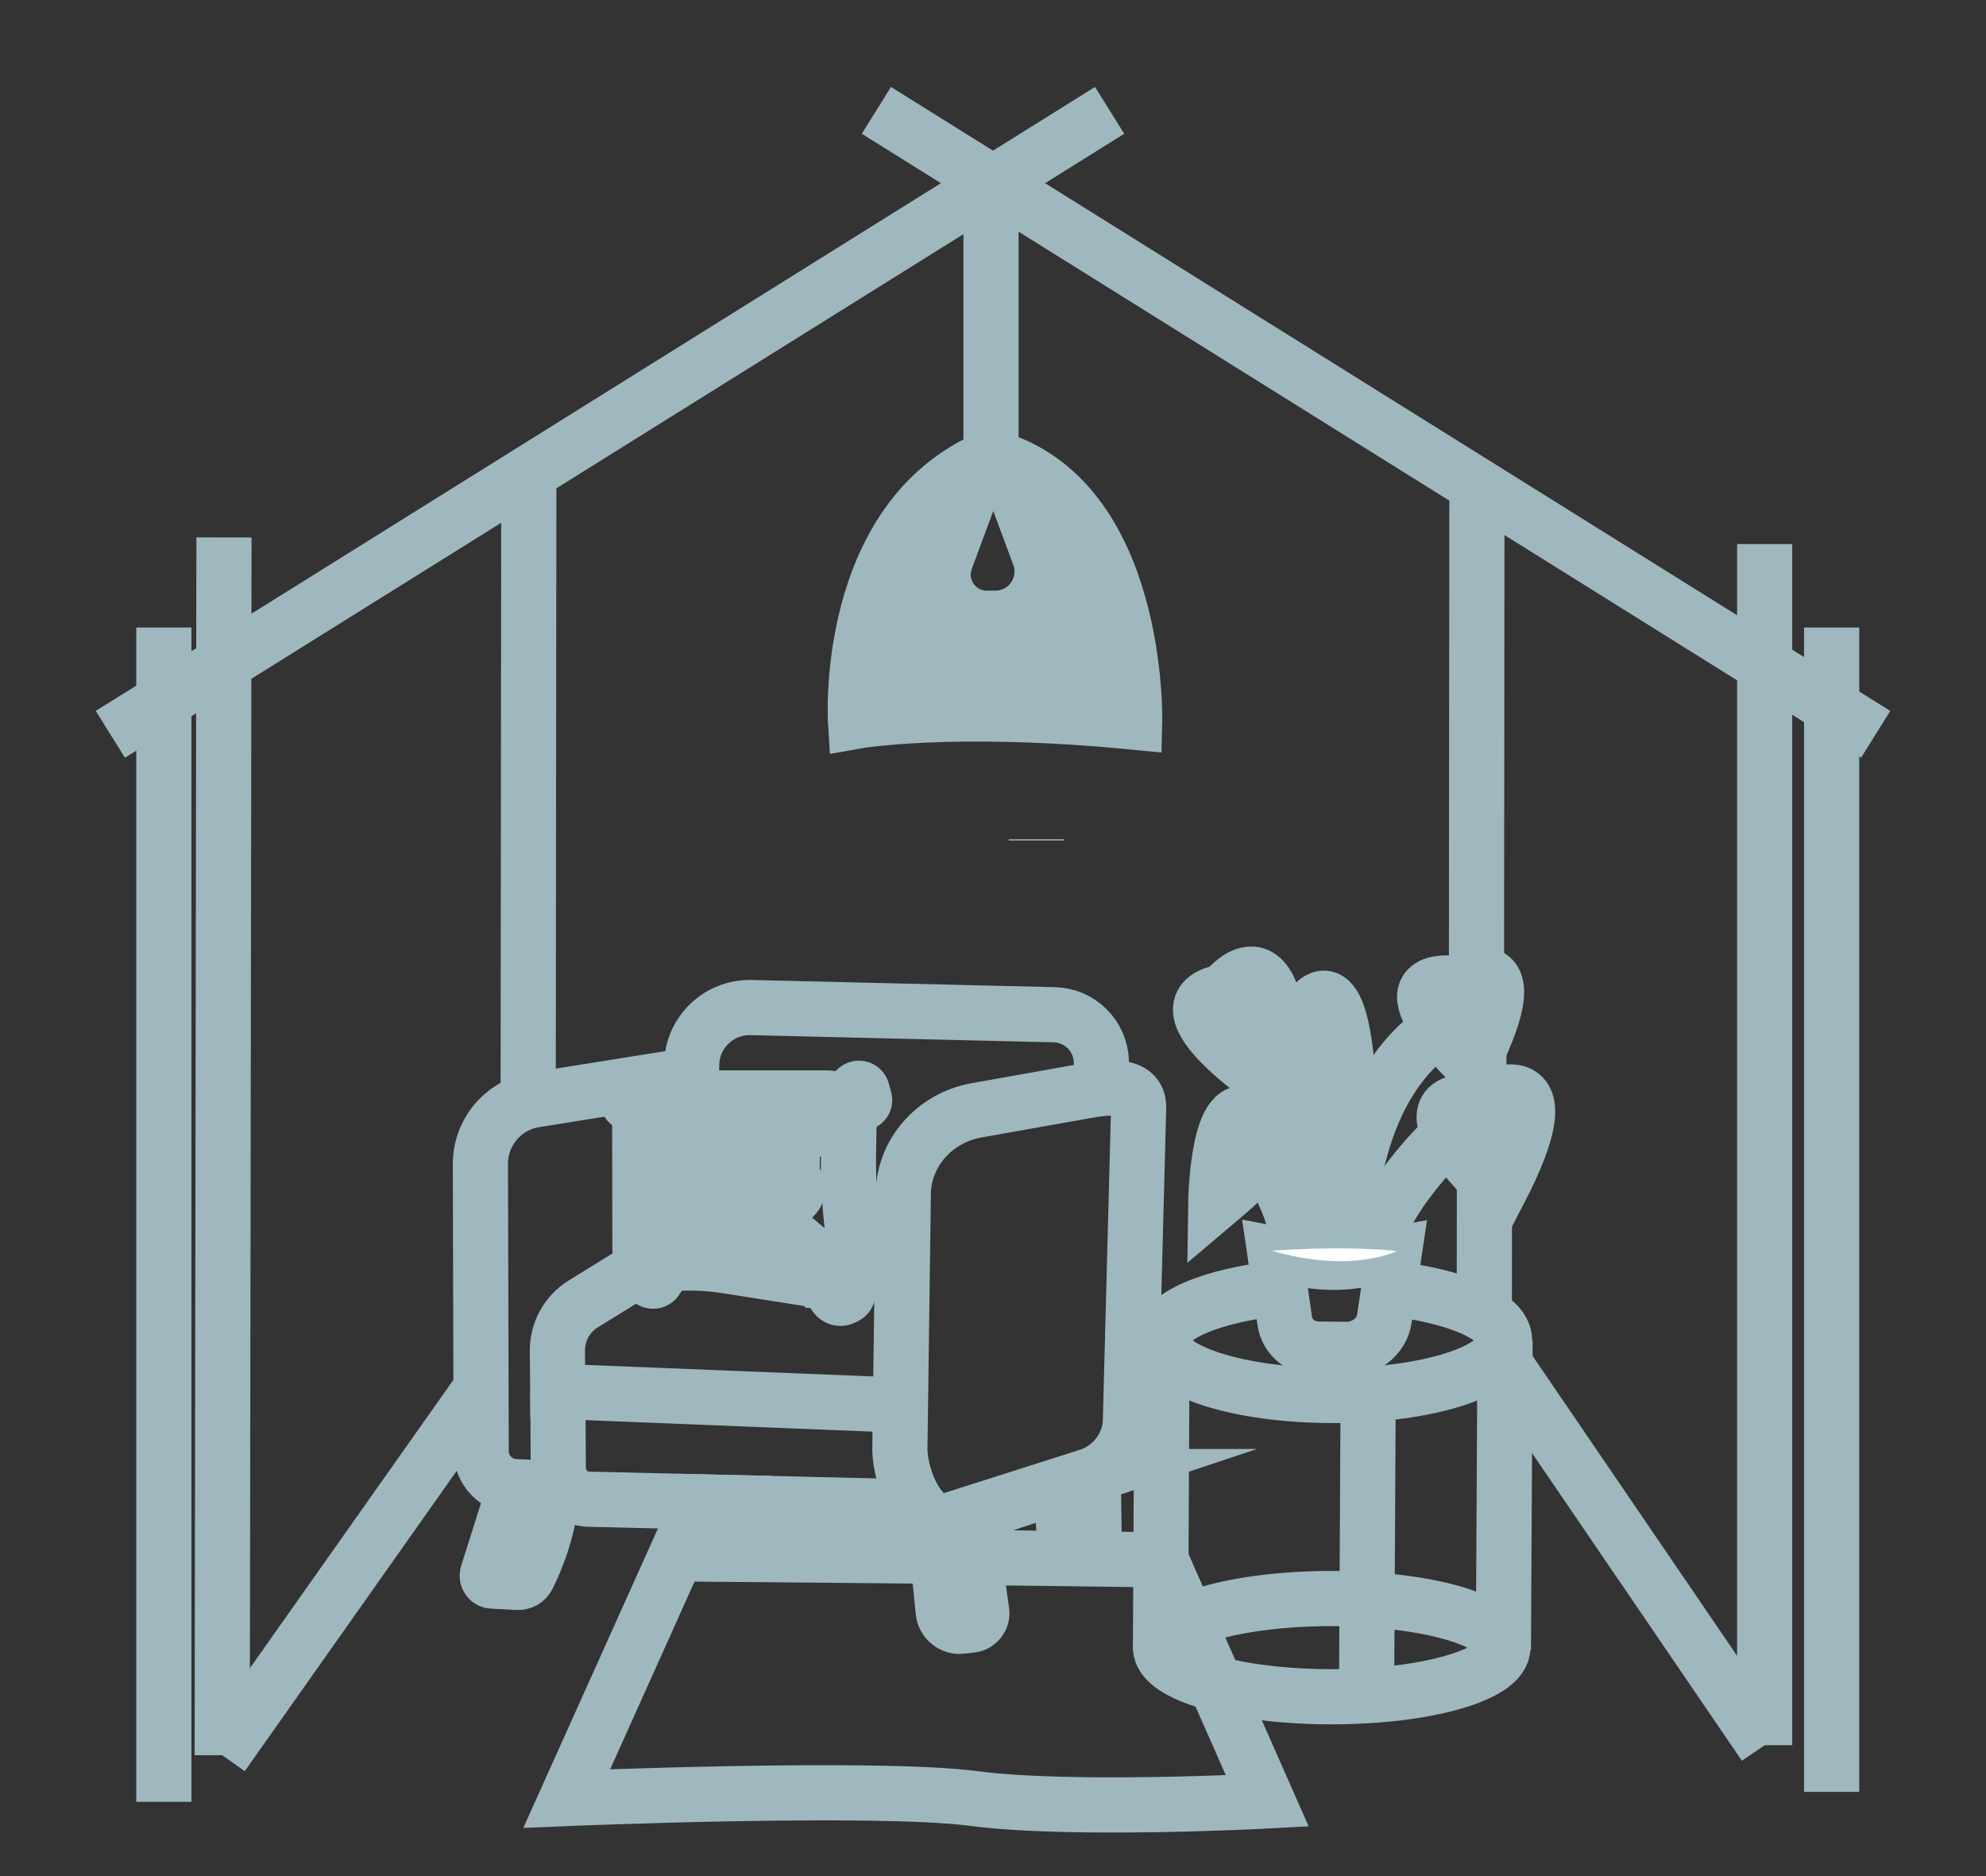 <?xml version="1.0" encoding="UTF-8"?> <svg xmlns="http://www.w3.org/2000/svg" width="18" height="17" viewBox="0 0 18 17" fill="none"><rect x="0" y="0" width="18" height="17" fill="#333333" stroke="none"/><path d="M1 6.654L10.057 1" stroke="#9FB8BF" stroke-width="0.5" stroke-miterlimit="10"></path><path d="M17 6.654L7.943 1" stroke="#9FB8BF" stroke-width="0.5" stroke-miterlimit="10"></path><path d="M1.485 5.686V16.327" stroke="#9FB8BF" stroke-width="0.5" stroke-miterlimit="10"></path><path d="M2.03 4.87L2.014 15.905" stroke="#9FB8BF" stroke-width="0.5" stroke-miterlimit="10"></path><path d="M15.994 4.93V15.814" stroke="#9FB8BF" stroke-width="0.5" stroke-miterlimit="10"></path><path d="M16.601 5.686V16.237" stroke="#9FB8BF" stroke-width="0.5" stroke-miterlimit="10"></path><path d="M4.793 4.298L4.787 9.979" stroke="#9FB8BF" stroke-width="0.5" stroke-miterlimit="10"></path><path d="M13.386 4.402L13.382 8.834" stroke="#9FB8BF" stroke-width="0.5" stroke-miterlimit="10"></path><path d="M13.454 10.677L13.453 11.912" stroke="#9FB8BF" stroke-width="0.5" stroke-miterlimit="10"></path><path d="M13.64 12.363L15.994 15.814" stroke="#9FB8BF" stroke-width="0.5" stroke-miterlimit="10"></path><path d="M2.014 15.905L4.362 12.579" stroke="#9FB8BF" stroke-width="0.5" stroke-miterlimit="10"></path><path d="M8.982 1.628V4.141M8.982 4.141C7.642 4.698 7.754 6.536 7.754 6.536C7.754 6.536 8.62 6.381 10.284 6.544C10.284 6.544 10.335 4.506 8.982 4.141Z" stroke="#9FB8BF" stroke-width="0.5" stroke-miterlimit="10"></path><path d="M8.878 4.247L8.573 5.069C8.477 5.328 8.669 5.602 8.944 5.602H9.021C9.316 5.602 9.521 5.308 9.418 5.031L9.127 4.247C9.084 4.132 8.921 4.132 8.878 4.247Z" stroke="#9FB8BF" stroke-width="0.5" stroke-miterlimit="10"></path><path d="M8.894 4.184C8.894 4.184 7.749 4.948 7.894 6.529" stroke="#9FB8BF" stroke-width="0.5" stroke-miterlimit="10"></path><path d="M8.878 4.278C8.878 4.278 8.035 4.806 8.035 6.499" stroke="#9FB8BF" stroke-width="0.5" stroke-miterlimit="10"></path><path d="M8.803 4.454C8.803 4.454 8.222 5.037 8.222 6.48" stroke="#9FB8BF" stroke-width="0.5" stroke-miterlimit="10"></path><path d="M8.558 5.117C8.558 5.117 8.403 5.485 8.373 6.49" stroke="#9FB8BF" stroke-width="0.5" stroke-miterlimit="10"></path><path d="M8.642 5.463C8.642 5.463 8.516 5.943 8.565 6.479" stroke="#9FB8BF" stroke-width="0.5" stroke-miterlimit="10"></path><path d="M8.757 5.545C8.757 5.545 8.67 5.905 8.738 6.468" stroke="#9FB8BF" stroke-width="0.5" stroke-miterlimit="10"></path><path d="M9.119 4.184C9.119 4.184 10.264 4.948 10.12 6.529" stroke="#9FB8BF" stroke-width="0.5" stroke-miterlimit="10"></path><path d="M9.125 4.267C9.125 4.267 9.977 4.801 9.977 6.51" stroke="#9FB8BF" stroke-width="0.5" stroke-miterlimit="10"></path><path d="M9.192 4.441C9.192 4.441 9.791 5.034 9.791 6.5" stroke="#9FB8BF" stroke-width="0.5" stroke-miterlimit="10"></path><path d="M9.442 5.082C9.442 5.082 9.6 5.456 9.66 6.487" stroke="#9FB8BF" stroke-width="0.5" stroke-miterlimit="10"></path><path d="M9.357 5.432C9.357 5.432 9.502 5.927 9.445 6.479" stroke="#9FB8BF" stroke-width="0.5" stroke-miterlimit="10"></path><path d="M9.261 5.52C9.261 5.52 9.339 5.889 9.278 6.467" stroke="#9FB8BF" stroke-width="0.5" stroke-miterlimit="10"></path><path d="M9.128 6.467C9.128 6.467 9.214 5.923 9.128 5.596" stroke="#9FB8BF" stroke-width="0.5" stroke-miterlimit="10"></path><path d="M8.851 6.468C8.851 6.468 8.771 5.925 8.851 5.6" stroke="#9FB8BF" stroke-width="0.5" stroke-miterlimit="10"></path><path d="M8.981 5.604L8.979 6.458" stroke="#9FB8BF" stroke-width="0.5" stroke-miterlimit="10"></path><path d="M9.392 7.616V7.605" stroke="#9FB8BF" stroke-width="0.5" stroke-miterlimit="10"></path><path d="M7.749 6.385C7.749 6.385 9.096 6.213 10.296 6.391" stroke="#9FB8BF" stroke-width="0.5" stroke-miterlimit="10"></path><path d="M7.756 6.231C7.756 6.231 9.088 6.058 10.274 6.237" stroke="#9FB8BF" stroke-width="0.5" stroke-miterlimit="10"></path><path d="M7.763 6.077C8.589 5.977 9.447 5.961 10.272 6.077" stroke="#9FB8BF" stroke-width="0.5" stroke-miterlimit="10"></path><path d="M7.79 5.924C8.596 5.825 9.433 5.809 10.239 5.919" stroke="#9FB8BF" stroke-width="0.5" stroke-miterlimit="10"></path><path d="M7.805 5.771C8.597 5.674 9.417 5.659 10.209 5.756" stroke="#9FB8BF" stroke-width="0.5" stroke-miterlimit="10"></path><path d="M9.261 5.524C9.561 5.53 9.861 5.554 10.16 5.597" stroke="#9FB8BF" stroke-width="0.5" stroke-miterlimit="10"></path><path d="M7.839 5.617C8.136 5.582 8.434 5.558 8.733 5.547" stroke="#9FB8BF" stroke-width="0.5" stroke-miterlimit="10"></path><path d="M9.379 5.399C9.626 5.405 9.873 5.418 10.118 5.439" stroke="#9FB8BF" stroke-width="0.5" stroke-miterlimit="10"></path><path d="M7.882 5.463C8.121 5.434 8.361 5.412 8.602 5.399" stroke="#9FB8BF" stroke-width="0.5" stroke-miterlimit="10"></path><path d="M9.444 5.237C9.651 5.243 9.859 5.257 10.066 5.279" stroke="#9FB8BF" stroke-width="0.5" stroke-miterlimit="10"></path><path d="M7.936 5.299C8.132 5.276 8.33 5.259 8.528 5.247" stroke="#9FB8BF" stroke-width="0.5" stroke-miterlimit="10"></path><path d="M9.436 5.082C9.63 5.088 9.824 5.099 10.018 5.117" stroke="#9FB8BF" stroke-width="0.5" stroke-miterlimit="10"></path><path d="M8.004 5.137C8.192 5.117 8.38 5.101 8.568 5.09" stroke="#9FB8BF" stroke-width="0.5" stroke-miterlimit="10"></path><path d="M9.377 4.93C9.565 4.934 9.753 4.942 9.941 4.956" stroke="#9FB8BF" stroke-width="0.5" stroke-miterlimit="10"></path><path d="M8.087 4.975C8.264 4.963 8.441 4.954 8.618 4.947" stroke="#9FB8BF" stroke-width="0.5" stroke-miterlimit="10"></path><path d="M9.323 4.773C9.492 4.776 9.661 4.782 9.829 4.795" stroke="#9FB8BF" stroke-width="0.5" stroke-miterlimit="10"></path><path d="M8.185 4.815C8.353 4.801 8.521 4.79 8.689 4.782" stroke="#9FB8BF" stroke-width="0.5" stroke-miterlimit="10"></path><path d="M9.264 4.619C9.42 4.62 9.577 4.625 9.733 4.633" stroke="#9FB8BF" stroke-width="0.5" stroke-miterlimit="10"></path><path d="M8.289 4.658C8.436 4.649 8.583 4.642 8.731 4.636" stroke="#9FB8BF" stroke-width="0.5" stroke-miterlimit="10"></path><path d="M9.206 4.466C9.329 4.466 9.45 4.468 9.573 4.473" stroke="#9FB8BF" stroke-width="0.5" stroke-miterlimit="10"></path><path d="M8.455 4.489C8.57 4.482 8.684 4.476 8.799 4.472" stroke="#9FB8BF" stroke-width="0.5" stroke-miterlimit="10"></path><path d="M9.147 4.323C9.261 4.336 9.374 4.358 9.484 4.392" stroke="#9FB8BF" stroke-width="0.5" stroke-miterlimit="10"></path><path d="M8.648 4.328C8.715 4.321 8.781 4.316 8.848 4.313" stroke="#9FB8BF" stroke-width="0.5" stroke-miterlimit="10"></path><path d="M9.853 13.38L8.642 13.784C8.358 13.876 8.156 13.412 8.156 13.125L8.187 10.826C8.187 10.452 8.466 10.13 8.851 10.061L9.812 9.89C10.038 9.849 10.32 9.812 10.32 10.032L10.246 12.857C10.246 13.094 10.088 13.305 9.852 13.38L9.853 13.38Z" stroke="#9FB8BF" stroke-width="0.5" stroke-miterlimit="10"></path><path d="M9.987 9.842L9.982 9.62C9.976 9.388 9.788 9.2 9.555 9.195L6.807 9.13C6.516 9.123 6.274 9.354 6.269 9.645L6.265 9.811L6.263 9.952" stroke="#9FB8BF" stroke-width="0.5" stroke-miterlimit="10"></path><path d="M6.265 9.74L4.85 9.966C4.563 10.011 4.354 10.258 4.354 10.547L4.361 13.149C4.361 13.322 4.497 13.463 4.669 13.471L5.048 13.489L5.137 13.497" stroke="#9FB8BF" stroke-width="0.5" stroke-miterlimit="10"></path><path d="M7.545 11.622L6.587 11.471C6.417 11.444 6.244 11.437 6.072 11.452L5.939 11.463C5.86 11.455 5.8 11.39 5.8 11.31L5.798 10.123C5.798 10.028 5.876 9.949 5.972 9.949H7.493C7.602 9.949 7.691 10.035 7.696 10.142L7.691 10.414C7.686 10.646 7.697 10.879 7.723 11.11L7.759 11.42C7.765 11.539 7.663 11.635 7.545 11.623V11.622Z" stroke="#9FB8BF" stroke-width="0.5" stroke-miterlimit="10"></path><path d="M7.18 10.859L6.821 11.15C6.73 11.225 6.644 11.328 6.56 11.247L6.19 10.862C6.109 10.784 6.184 10.695 6.271 10.622L6.557 10.377C6.646 10.302 6.718 10.196 6.803 10.273L7.133 10.617C7.222 10.698 7.275 10.783 7.18 10.86V10.859Z" stroke="#9FB8BF" stroke-width="0.5" stroke-miterlimit="10"></path><path d="M5.947 10.16L7.44 11.428" stroke="#9FB8BF" stroke-width="0.5" stroke-miterlimit="10"></path><path d="M5.921 11.369L7.456 10.144" stroke="#9FB8BF" stroke-width="0.5" stroke-miterlimit="10"></path><path d="M8.143 12.732L5.055 12.608L5.052 12.242C5.05 12.068 5.139 11.906 5.287 11.815L5.798 11.499L5.873 11.444" stroke="#9FB8BF" stroke-width="0.5" stroke-miterlimit="10"></path><path d="M8.331 13.656L5.337 13.585C5.183 13.582 5.061 13.457 5.06 13.304L5.056 12.609" stroke="#9FB8BF" stroke-width="0.5" stroke-miterlimit="10"></path><path d="M4.669 13.471L4.418 14.264C4.409 14.294 4.43 14.326 4.463 14.327L4.692 14.339C4.73 14.341 4.766 14.321 4.783 14.287C4.846 14.164 4.985 13.851 5.004 13.483" stroke="#9FB8BF" stroke-width="0.5" stroke-miterlimit="10"></path><path d="M6.395 13.61L6.744 13.618L6.741 13.747C6.739 13.836 6.665 13.908 6.574 13.906L6.551 13.905C6.461 13.903 6.39 13.829 6.392 13.739L6.395 13.61L6.395 13.61Z" stroke="#9FB8BF" stroke-width="0.5" stroke-miterlimit="10"></path><path d="M8.464 13.767L8.549 14.604C8.558 14.686 8.632 14.746 8.714 14.736L8.803 14.726C8.863 14.719 8.907 14.664 8.898 14.604L8.776 13.734" stroke="#9FB8BF" stroke-width="0.5" stroke-miterlimit="10"></path><path d="M9.908 13.35L9.918 14.011C9.918 14.038 9.907 14.064 9.889 14.082C9.82 14.143 9.72 14.133 9.664 14.058L9.658 14.051L9.612 13.461" stroke="#9FB8BF" stroke-width="0.5" stroke-miterlimit="10"></path><path d="M12.594 11.675C13.201 11.743 13.637 11.928 13.637 12.146C13.637 12.422 12.942 12.645 12.084 12.645C11.226 12.645 10.531 12.422 10.531 12.146C10.531 11.925 10.977 11.739 11.594 11.673" stroke="#9FB8BF" stroke-width="0.5" stroke-miterlimit="10"></path><path d="M12.194 12.227L11.953 12.225C11.796 12.223 11.665 12.116 11.645 11.974L11.556 11.363L11.822 11.414C11.991 11.446 12.164 11.447 12.334 11.416L12.635 11.363L12.547 11.95C12.523 12.111 12.372 12.23 12.194 12.228V12.227Z" stroke="#9FB8BF" stroke-width="0.5" stroke-miterlimit="10"></path><path d="M10.532 12.146L10.518 14.952" stroke="#9FB8BF" stroke-width="0.5" stroke-miterlimit="10"></path><path d="M12.4 12.653L12.386 15.364" stroke="#9FB8BF" stroke-width="0.5" stroke-miterlimit="10"></path><path d="M13.641 12.146L13.626 14.952" stroke="#9FB8BF" stroke-width="0.5" stroke-miterlimit="10"></path><path d="M12.069 15.375C12.927 15.375 13.621 15.176 13.621 14.93C13.621 14.684 12.927 14.485 12.069 14.485C11.212 14.485 10.518 14.684 10.518 14.93C10.518 15.176 11.212 15.375 12.069 15.375Z" stroke="#9FB8BF" stroke-width="0.5" stroke-miterlimit="10"></path><path d="M8.83 14.113L10.522 14.134L11.486 16.319C11.486 16.319 9.717 16.414 8.826 16.297C7.936 16.18 5.137 16.297 5.137 16.297L6.134 14.08L8.451 14.101L8.494 14.1" stroke="#9FB8BF" stroke-width="0.5" stroke-miterlimit="10"></path><path d="M11.786 11.354C11.786 11.354 11.775 10.959 11.449 10.488" stroke="#9FB8BF" stroke-width="0.5" stroke-miterlimit="10"></path><path d="M11.896 11.365C11.896 11.365 11.936 10.385 11.625 9.898C11.625 9.898 10.47 9.153 11.038 8.998C11.05 8.995 11.062 8.992 11.075 8.99C11.082 8.988 11.09 8.987 11.098 8.985C11.098 8.985 11.604 8.306 11.613 9.76L11.617 9.879C11.617 9.879 11.287 9.057 11.103 8.989L11.052 8.993" stroke="#9FB8BF" stroke-width="0.5" stroke-miterlimit="10"></path><path d="M12.047 9.678V11.354" stroke="#9FB8BF" stroke-width="0.5" stroke-miterlimit="10"></path><path d="M12.212 11.363C12.212 11.363 12.149 9.918 13.046 9.317" stroke="#9FB8BF" stroke-width="0.5" stroke-miterlimit="10"></path><path d="M13.137 10.281C13.137 10.281 12.579 10.773 12.418 11.363" stroke="#9FB8BF" stroke-width="0.5" stroke-miterlimit="10"></path><path d="M11.019 10.899C11.019 10.899 11.033 9.87 11.364 10.129C11.364 10.129 12.074 10.01 11.019 10.899Z" stroke="#9FB8BF" stroke-width="0.5" stroke-miterlimit="10"></path><path d="M12.218 9.783C12.218 9.783 11.309 9.27 11.862 9.159C11.862 9.159 12.141 8.65 12.218 9.783Z" stroke="#9FB8BF" stroke-width="0.5" stroke-miterlimit="10"></path><path d="M13.338 9.644C13.338 9.644 12.493 8.852 13.184 8.91C13.184 8.91 13.925 8.477 13.338 9.644Z" stroke="#9FB8BF" stroke-width="0.5" stroke-miterlimit="10"></path><path d="M13.583 10.806C13.583 10.806 12.602 9.918 13.405 9.982C13.405 9.982 14.264 9.497 13.583 10.806Z" stroke="#9FB8BF" stroke-width="0.5" stroke-miterlimit="10"></path><path d="M13.403 9.471V9.985C13.403 9.985 13.643 10.293 13.584 10.806" stroke="#9FB8BF" stroke-width="0.5" stroke-miterlimit="10"></path><path d="M11.019 10.899C11.019 10.899 11.202 10.16 11.364 10.129" stroke="#9FB8BF" stroke-width="0.5" stroke-miterlimit="10"></path><path d="M11.861 9.159C11.861 9.159 12.197 9.542 12.217 9.784" stroke="#9FB8BF" stroke-width="0.5" stroke-miterlimit="10"></path><path d="M13.175 8.91C13.175 8.91 13.368 9.225 13.324 9.635" stroke="#9FB8BF" stroke-width="0.5" stroke-miterlimit="10"></path><path d="M11.291 10.185C11.291 10.185 11.27 10.11 11.2 10.11" stroke="#9FB8BF" stroke-width="0.5" stroke-miterlimit="10"></path><path d="M11.252 10.245C11.252 10.245 11.231 10.161 11.16 10.161" stroke="#9FB8BF" stroke-width="0.5" stroke-miterlimit="10"></path><path d="M11.213 10.312C11.213 10.312 11.192 10.233 11.12 10.233" stroke="#9FB8BF" stroke-width="0.5" stroke-miterlimit="10"></path><path d="M11.178 10.39C11.178 10.39 11.157 10.318 11.091 10.318" stroke="#9FB8BF" stroke-width="0.5" stroke-miterlimit="10"></path><path d="M11.151 10.479C11.151 10.479 11.13 10.407 11.063 10.407" stroke="#9FB8BF" stroke-width="0.5" stroke-miterlimit="10"></path><path d="M11.118 10.559C11.118 10.559 11.103 10.496 11.053 10.496" stroke="#9FB8BF" stroke-width="0.5" stroke-miterlimit="10"></path><path d="M11.086 10.647C11.086 10.647 11.075 10.587 11.038 10.587" stroke="#9FB8BF" stroke-width="0.5" stroke-miterlimit="10"></path><path d="M11.062 10.726C11.062 10.726 11.053 10.686 11.025 10.686" stroke="#9FB8BF" stroke-width="0.5" stroke-miterlimit="10"></path><path d="M11.546 10.356C11.546 10.356 11.487 10.183 11.292 10.183" stroke="#9FB8BF" stroke-width="0.5" stroke-miterlimit="10"></path><path d="M11.504 10.414C11.504 10.414 11.447 10.247 11.255 10.247" stroke="#9FB8BF" stroke-width="0.5" stroke-miterlimit="10"></path><path d="M11.464 10.47C11.464 10.47 11.406 10.31 11.217 10.31" stroke="#9FB8BF" stroke-width="0.5" stroke-miterlimit="10"></path><path d="M11.421 10.531C11.421 10.531 11.364 10.39 11.178 10.39" stroke="#9FB8BF" stroke-width="0.5" stroke-miterlimit="10"></path><path d="M11.371 10.58C11.371 10.58 11.322 10.442 11.161 10.442" stroke="#9FB8BF" stroke-width="0.5" stroke-miterlimit="10"></path><path d="M11.324 10.632C11.324 10.632 11.281 10.507 11.138 10.507" stroke="#9FB8BF" stroke-width="0.5" stroke-miterlimit="10"></path><path d="M11.278 10.669C11.278 10.669 11.24 10.566 11.116 10.566" stroke="#9FB8BF" stroke-width="0.5" stroke-miterlimit="10"></path><path d="M11.236 10.715C11.236 10.715 11.202 10.642 11.088 10.642" stroke="#9FB8BF" stroke-width="0.5" stroke-miterlimit="10"></path><path d="M11.17 10.778C11.17 10.778 11.146 10.723 11.07 10.723" stroke="#9FB8BF" stroke-width="0.5" stroke-miterlimit="10"></path><path d="M11.171 9.038C11.171 9.038 10.975 9.039 10.903 9.243" stroke="#9FB8BF" stroke-width="0.5" stroke-miterlimit="10"></path><path d="M11.226 9.105C11.226 9.105 11.019 9.104 10.945 9.313" stroke="#9FB8BF" stroke-width="0.5" stroke-miterlimit="10"></path><path d="M11.262 9.157C11.262 9.157 11.051 9.152 10.98 9.355" stroke="#9FB8BF" stroke-width="0.5" stroke-miterlimit="10"></path><path d="M11.29 9.212C11.29 9.212 11.094 9.21 11.025 9.407" stroke="#9FB8BF" stroke-width="0.5" stroke-miterlimit="10"></path><path d="M11.421 8.86C11.421 8.86 11.241 8.861 11.175 9.049" stroke="#9FB8BF" stroke-width="0.5" stroke-miterlimit="10"></path><path d="M11.472 8.921C11.472 8.921 11.282 8.921 11.214 9.114" stroke="#9FB8BF" stroke-width="0.5" stroke-miterlimit="10"></path><path d="M11.505 8.969C11.505 8.969 11.327 8.971 11.262 9.157" stroke="#9FB8BF" stroke-width="0.5" stroke-miterlimit="10"></path><path d="M11.531 9.02C11.531 9.02 11.351 9.02 11.288 9.201" stroke="#9FB8BF" stroke-width="0.5" stroke-miterlimit="10"></path><path d="M11.321 9.264C11.321 9.264 11.146 9.27 11.078 9.465" stroke="#9FB8BF" stroke-width="0.5" stroke-miterlimit="10"></path><path d="M11.358 9.331C11.358 9.331 11.186 9.331 11.124 9.507" stroke="#9FB8BF" stroke-width="0.5" stroke-miterlimit="10"></path><path d="M11.391 9.394C11.391 9.394 11.231 9.392 11.175 9.551" stroke="#9FB8BF" stroke-width="0.5" stroke-miterlimit="10"></path><path d="M11.553 9.117C11.553 9.117 11.458 9.117 11.319 9.273" stroke="#9FB8BF" stroke-width="0.5" stroke-miterlimit="10"></path><path d="M11.577 9.2C11.577 9.2 11.483 9.192 11.357 9.331" stroke="#9FB8BF" stroke-width="0.5" stroke-miterlimit="10"></path><path d="M11.582 9.283C11.582 9.283 11.498 9.274 11.392 9.393" stroke="#9FB8BF" stroke-width="0.5" stroke-miterlimit="10"></path><path d="M11.596 9.358C11.596 9.358 11.514 9.341 11.422 9.445" stroke="#9FB8BF" stroke-width="0.5" stroke-miterlimit="10"></path><path d="M11.607 9.437C11.607 9.437 11.537 9.425 11.452 9.519" stroke="#9FB8BF" stroke-width="0.5" stroke-miterlimit="10"></path><path d="M11.609 9.509C11.609 9.509 11.558 9.508 11.485 9.589" stroke="#9FB8BF" stroke-width="0.5" stroke-miterlimit="10"></path><path d="M11.613 9.595C11.613 9.595 11.575 9.597 11.518 9.662" stroke="#9FB8BF" stroke-width="0.5" stroke-miterlimit="10"></path><path d="M11.614 9.713C11.614 9.713 11.589 9.713 11.556 9.751" stroke="#9FB8BF" stroke-width="0.5" stroke-miterlimit="10"></path><path d="M11.415 9.449C11.415 9.449 11.29 9.457 11.236 9.607" stroke="#9FB8BF" stroke-width="0.5" stroke-miterlimit="10"></path><path d="M11.45 9.513C11.45 9.513 11.337 9.517 11.292 9.646" stroke="#9FB8BF" stroke-width="0.5" stroke-miterlimit="10"></path><path d="M11.485 9.587C11.485 9.587 11.386 9.589 11.347 9.7" stroke="#9FB8BF" stroke-width="0.5" stroke-miterlimit="10"></path><path d="M11.569 9.744C11.569 9.744 11.486 9.736 11.466 9.797" stroke="#9FB8BF" stroke-width="0.5" stroke-miterlimit="10"></path><path d="M11.516 9.66C11.516 9.66 11.424 9.656 11.395 9.738" stroke="#9FB8BF" stroke-width="0.5" stroke-miterlimit="10"></path><path d="M11.698 9.356C11.698 9.356 11.779 9.219 11.92 9.232C11.92 9.232 11.949 9.109 12.08 9.105" stroke="#9FB8BF" stroke-width="0.5" stroke-miterlimit="10"></path><path d="M11.749 9.426C11.749 9.426 11.776 9.306 11.96 9.281C11.96 9.281 12.004 9.17 12.121 9.179" stroke="#9FB8BF" stroke-width="0.5" stroke-miterlimit="10"></path><path d="M11.786 9.464C11.786 9.464 11.852 9.342 11.996 9.335C11.996 9.335 12.055 9.232 12.147 9.263" stroke="#9FB8BF" stroke-width="0.5" stroke-miterlimit="10"></path><path d="M11.835 9.515C11.835 9.515 11.848 9.413 12.035 9.383C12.035 9.383 12.088 9.314 12.159 9.331" stroke="#9FB8BF" stroke-width="0.5" stroke-miterlimit="10"></path><path d="M11.884 9.558C11.884 9.558 11.897 9.451 12.069 9.435C12.069 9.435 12.112 9.386 12.169 9.389" stroke="#9FB8BF" stroke-width="0.5" stroke-miterlimit="10"></path><path d="M11.937 9.601C11.937 9.601 11.98 9.479 12.101 9.481C12.101 9.481 12.141 9.441 12.181 9.45" stroke="#9FB8BF" stroke-width="0.5" stroke-miterlimit="10"></path><path d="M11.994 9.631C11.994 9.631 12.033 9.542 12.127 9.54C12.127 9.54 12.154 9.499 12.189 9.513" stroke="#9FB8BF" stroke-width="0.5" stroke-miterlimit="10"></path><path d="M12.047 9.678C12.047 9.678 12.089 9.594 12.168 9.605C12.168 9.605 12.185 9.583 12.199 9.593" stroke="#9FB8BF" stroke-width="0.5" stroke-miterlimit="10"></path><path d="M12.106 9.713C12.106 9.713 12.116 9.663 12.185 9.663" stroke="#9FB8BF" stroke-width="0.5" stroke-miterlimit="10"></path><path d="M12.918 9.075C12.918 9.075 13.044 8.956 13.227 9.008" stroke="#9FB8BF" stroke-width="0.5" stroke-miterlimit="10"></path><path d="M12.941 9.152C12.941 9.152 13.082 9.045 13.266 9.087C13.266 9.087 13.368 8.96 13.557 8.998" stroke="#9FB8BF" stroke-width="0.5" stroke-miterlimit="10"></path><path d="M12.977 9.231C12.977 9.231 13.124 9.12 13.286 9.169" stroke="#9FB8BF" stroke-width="0.5" stroke-miterlimit="10"></path><path d="M13.026 9.297C13.026 9.297 13.143 9.213 13.316 9.25C13.316 9.25 13.429 9.168 13.512 9.215" stroke="#9FB8BF" stroke-width="0.5" stroke-miterlimit="10"></path><path d="M13.071 9.365C13.071 9.365 13.181 9.276 13.325 9.34C13.325 9.34 13.404 9.283 13.474 9.325" stroke="#9FB8BF" stroke-width="0.5" stroke-miterlimit="10"></path><path d="M13.128 9.436C13.128 9.436 13.223 9.369 13.328 9.416" stroke="#9FB8BF" stroke-width="0.5" stroke-miterlimit="10"></path><path d="M13.188 9.506C13.188 9.506 13.269 9.458 13.337 9.506" stroke="#9FB8BF" stroke-width="0.5" stroke-miterlimit="10"></path><path d="M13.239 9.557C13.239 9.557 13.289 9.538 13.331 9.564" stroke="#9FB8BF" stroke-width="0.5" stroke-miterlimit="10"></path><path d="M13.219 9.01C13.219 9.01 13.322 8.879 13.549 8.897" stroke="#9FB8BF" stroke-width="0.5" stroke-miterlimit="10"></path><path d="M13.279 9.166C13.279 9.166 13.388 9.062 13.545 9.1" stroke="#9FB8BF" stroke-width="0.5" stroke-miterlimit="10"></path><path d="M13.321 9.418C13.321 9.418 13.381 9.388 13.437 9.414" stroke="#9FB8BF" stroke-width="0.5" stroke-miterlimit="10"></path><path d="M13.328 9.501C13.328 9.501 13.366 9.466 13.398 9.482" stroke="#9FB8BF" stroke-width="0.5" stroke-miterlimit="10"></path><path d="M13.332 9.557C13.332 9.557 13.356 9.547 13.375 9.554" stroke="#9FB8BF" stroke-width="0.5" stroke-miterlimit="10"></path><path d="M13.091 10.159C13.091 10.159 13.23 9.956 13.455 10.068C13.455 10.068 13.601 9.937 13.836 9.996" stroke="#9FB8BF" stroke-width="0.5" stroke-miterlimit="10"></path><path d="M13.114 10.233C13.114 10.233 13.262 10.052 13.489 10.131C13.489 10.131 13.63 10.015 13.839 10.089" stroke="#9FB8BF" stroke-width="0.5" stroke-miterlimit="10"></path><path d="M13.145 10.304C13.145 10.304 13.32 10.157 13.521 10.228C13.521 10.228 13.657 10.127 13.827 10.193" stroke="#9FB8BF" stroke-width="0.5" stroke-miterlimit="10"></path><path d="M13.192 10.38C13.192 10.38 13.353 10.236 13.549 10.309C13.549 10.309 13.651 10.233 13.807 10.283" stroke="#9FB8BF" stroke-width="0.5" stroke-miterlimit="10"></path><path d="M13.247 10.45C13.247 10.45 13.393 10.33 13.571 10.39C13.571 10.39 13.7 10.326 13.774 10.387" stroke="#9FB8BF" stroke-width="0.5" stroke-miterlimit="10"></path><path d="M13.297 10.52C13.297 10.52 13.423 10.395 13.577 10.485C13.577 10.485 13.66 10.43 13.731 10.477" stroke="#9FB8BF" stroke-width="0.5" stroke-miterlimit="10"></path><path d="M13.364 10.598C13.364 10.598 13.438 10.493 13.583 10.565C13.583 10.565 13.649 10.516 13.701 10.555" stroke="#9FB8BF" stroke-width="0.5" stroke-miterlimit="10"></path><path d="M13.429 10.653C13.429 10.653 13.508 10.601 13.586 10.645C13.586 10.645 13.625 10.613 13.66 10.64" stroke="#9FB8BF" stroke-width="0.5" stroke-miterlimit="10"></path><path d="M13.471 10.708C13.471 10.708 13.545 10.682 13.585 10.71C13.585 10.71 13.615 10.689 13.63 10.702" stroke="#9FB8BF" stroke-width="0.5" stroke-miterlimit="10"></path><path d="M7.63 9.995L7.764 9.869C7.781 9.853 7.809 9.862 7.815 9.885L7.836 9.961C7.84 9.974 7.834 9.988 7.821 9.993L7.676 10.055L7.664 10.06" stroke="#9FB8BF" stroke-width="0.5" stroke-miterlimit="10"></path><path d="M7.615 11.617L7.675 11.677C7.695 11.697 7.691 11.734 7.665 11.748L7.646 11.758C7.609 11.778 7.564 11.754 7.559 11.71L7.547 11.617" stroke="#9FB8BF" stroke-width="0.5" stroke-miterlimit="10"></path><path d="M5.921 11.462L5.919 11.464L5.875 11.51C5.852 11.535 5.856 11.575 5.885 11.594L5.9 11.604C5.916 11.614 5.938 11.61 5.948 11.594L6.014 11.489L6.026 11.472" stroke="#9FB8BF" stroke-width="0.5" stroke-miterlimit="10"></path><path d="M5.842 9.997L5.743 9.888C5.73 9.874 5.709 9.881 5.704 9.902L5.688 9.968C5.686 9.979 5.691 9.992 5.699 9.996L5.807 10.048L5.816 10.054" stroke="#9FB8BF" stroke-width="0.5" stroke-miterlimit="10"></path><path d="M7.745 11.369L8.169 11.406" stroke="#9FB8BF" stroke-width="0.5" stroke-miterlimit="10"></path><path d="M11.527 11.333C11.527 11.333 12.163 11.284 12.661 11.336C12.661 11.336 12.249 11.545 11.527 11.333Z" fill="white"></path><path d="M13.402 9.547L13.405 9.976" stroke="#9FB8BF" stroke-width="0.5" stroke-miterlimit="10"></path><path d="M13.418 9.476L13.424 9.55" stroke="#9FB8BF" stroke-width="0.5" stroke-miterlimit="10"></path></svg> 
